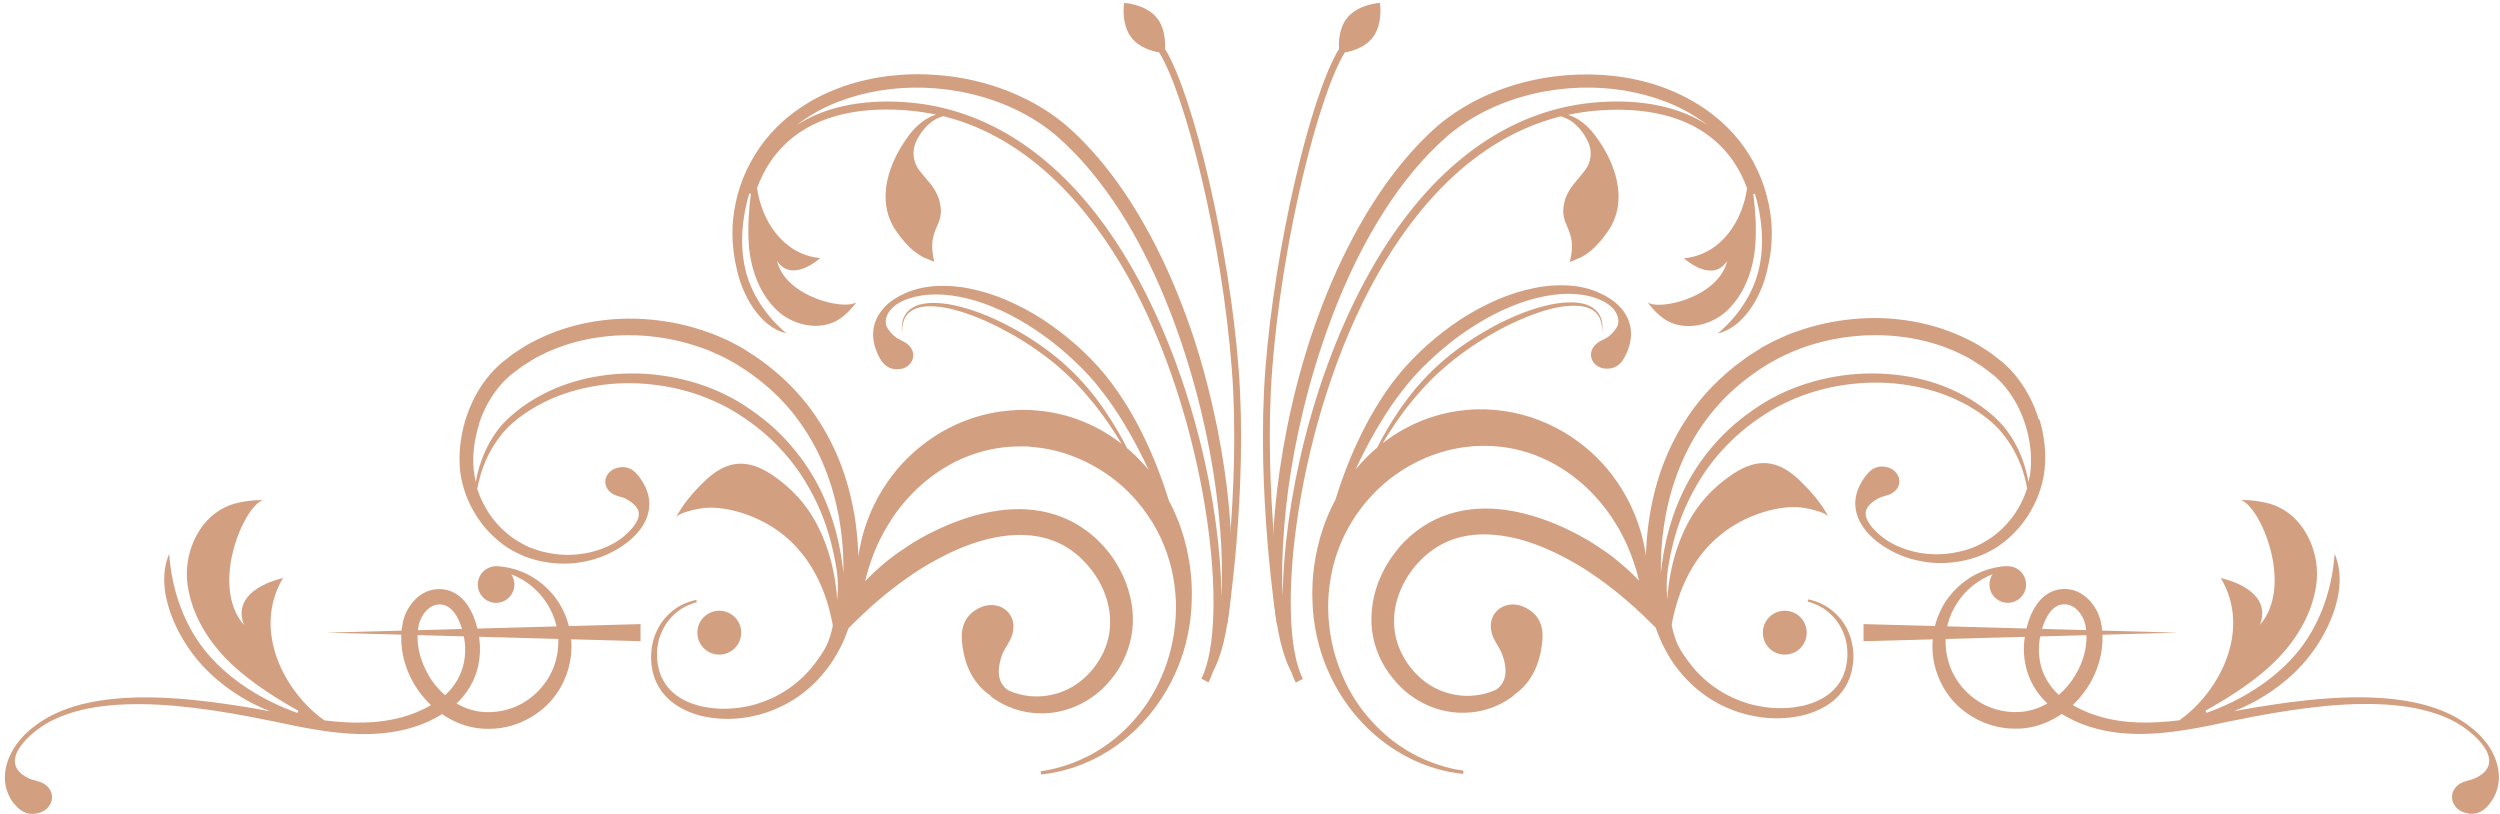 <svg width="301" height="98" viewBox="0 0 301 98" fill="none" xmlns="http://www.w3.org/2000/svg"><path d="M212.921 24.441C212.406 21.971 211.27 19.211 209.263 16.767C207.282 14.311 204.442 12.224 201.114 10.864C197.786 9.49 193.982 8.856 190.072 8.975C186.176 9.094 182.148 9.966 178.423 11.735C176.561 12.62 174.791 13.73 173.167 15.09C171.608 16.437 170.169 17.956 168.861 19.541C166.233 22.737 164.067 26.25 162.244 29.856C160.422 33.462 158.956 37.16 157.754 40.792C156.565 44.437 155.654 48.029 154.967 51.477C154.28 54.924 153.805 58.199 153.527 61.25C153.237 64.301 153.184 67.114 153.25 69.61C153.329 72.107 153.567 74.273 153.91 76.056C154.241 77.826 154.703 79.199 155.086 80.097C155.178 80.322 155.271 80.52 155.363 80.692C155.416 80.797 155.456 80.876 155.495 80.956C155.654 81.405 155.825 81.827 156.01 82.184L156.869 81.735C153.382 74.973 156.01 50.486 165.837 33.079C170.076 25.577 177.182 16.675 187.933 14.007C188.223 14.1 188.501 14.205 188.765 14.337C189.874 14.918 190.733 16.028 191.248 17.177C191.71 18.207 191.578 19.501 190.891 20.426C189.967 21.681 188.844 22.592 188.408 24.15C187.51 27.347 190.059 27.294 189.003 31.573C189.016 31.507 190.27 31.045 190.403 30.965C190.799 30.741 191.195 30.477 191.538 30.186C192.344 29.513 193.018 28.68 193.612 27.822C196.148 24.137 194.484 19.488 192.001 16.239C191.155 15.13 190.099 14.232 188.804 13.822C190.046 13.558 191.34 13.373 192.674 13.281C204.587 12.501 208.827 18.458 210.346 22.658C209.844 26.448 207.308 30.662 202.752 31.098C202.752 31.098 206.133 34.201 207.942 31.428C206.952 35.773 199.793 37.424 198.393 36.407C198.393 36.407 199.423 37.913 200.757 38.639C203.108 39.92 206.199 39.088 207.995 37.345C210.161 35.245 211.151 32.273 211.35 29.328C211.482 27.36 211.35 25.339 211.099 23.371L211.204 23.331C211.204 23.331 211.27 23.331 211.297 23.331C212.155 26.198 212.446 29.407 211.785 32.339C211.085 35.403 209.21 38.137 206.833 40.145C210.108 39.379 212.221 35.337 212.816 32.313C212.816 32.26 212.829 32.22 212.842 32.167C212.934 31.811 213.014 31.441 213.08 31.032C213.384 29.235 213.476 26.977 212.934 24.467L212.921 24.441ZM192.621 12.29C181.646 13.017 172.097 20.043 165.005 32.603C157.82 45.335 154.544 61.052 154.439 71.75C154.399 71.063 154.386 70.35 154.373 69.597C154.346 67.154 154.505 64.38 154.808 61.382C155.442 55.386 156.842 48.426 159.246 41.294C160.448 37.728 161.901 34.109 163.697 30.596C165.493 27.082 167.607 23.675 170.156 20.611C171.423 19.079 172.81 17.652 174.289 16.358C175.742 15.117 177.406 14.06 179.15 13.215C182.637 11.537 186.44 10.692 190.138 10.56C193.836 10.428 197.429 11.035 200.572 12.251C202.435 12.964 204.112 13.928 205.578 15.05C202.263 12.911 197.865 11.934 192.635 12.29H192.621Z" fill="#D29F81"/><path d="M245.479 50.537C244.858 48.503 243.841 46.508 242.322 44.805C242.124 44.593 241.913 44.355 241.715 44.171L241.424 43.893L241.279 43.761L241.239 43.722C241.239 43.722 241.2 43.682 241.173 43.669L241.094 43.603C240.658 43.259 240.209 42.916 239.76 42.559C239.298 42.229 238.809 41.939 238.334 41.635C238.096 41.476 237.845 41.344 237.594 41.212L236.828 40.816C232.707 38.782 227.887 37.963 223.119 38.412C220.741 38.637 218.364 39.165 216.079 39.997C215.511 40.182 214.93 40.446 214.375 40.697C214.098 40.829 213.794 40.948 213.543 41.08L212.764 41.489L212.381 41.701L212.183 41.806L212.13 41.833L212.051 41.886L211.959 41.952L211.192 42.441C210.664 42.744 210.176 43.114 209.687 43.471C207.732 44.91 205.936 46.601 204.43 48.503C202.925 50.405 201.683 52.505 200.745 54.697C199.794 56.903 199.134 59.161 198.725 61.486C198.606 62.067 198.553 62.608 198.46 63.176C198.368 63.77 198.342 64.325 198.276 64.893C198.236 65.461 198.196 66.029 198.17 66.597C198.17 66.729 198.17 66.861 198.17 66.98C198.13 66.676 198.077 66.359 198.025 66.042C197.959 65.646 197.853 65.237 197.761 64.814C197.642 64.391 197.549 63.955 197.391 63.52C196.823 61.736 195.938 59.782 194.591 57.867C193.257 55.938 191.434 54.076 189.136 52.557C186.851 51.052 184.078 49.903 181.066 49.48C180.313 49.374 179.547 49.308 178.781 49.282H178.491H178.174H177.659L177.395 49.295L177.091 49.322L176.47 49.374C174.885 49.52 173.34 49.863 171.834 50.405C169.906 51.091 168.083 52.108 166.472 53.363C166.498 53.323 166.512 53.297 166.538 53.257C166.763 52.888 166.987 52.505 167.251 52.108C167.753 51.316 168.321 50.484 168.955 49.625C169.272 49.19 169.615 48.767 169.972 48.331C170.342 47.908 170.698 47.459 171.081 47.023C171.861 46.165 172.706 45.293 173.617 44.501C174.515 43.682 175.506 42.916 176.51 42.203C177.513 41.489 178.57 40.816 179.627 40.208C180.683 39.601 181.753 39.046 182.823 38.584C184.949 37.646 187.036 36.946 188.872 36.827C189.783 36.775 190.642 36.827 191.315 37.105C191.989 37.382 192.438 37.897 192.636 38.386C192.834 38.874 192.874 39.31 192.887 39.601C192.887 39.891 192.887 40.05 192.887 40.05C192.887 40.05 192.887 39.891 192.927 39.601C192.94 39.31 192.953 38.861 192.768 38.333C192.596 37.805 192.147 37.197 191.421 36.854C190.708 36.497 189.796 36.378 188.845 36.405C187.881 36.431 186.864 36.603 185.808 36.88C184.751 37.157 183.655 37.527 182.572 37.989C181.476 38.452 180.366 38.98 179.283 39.601C178.2 40.208 177.13 40.882 176.087 41.608C175.057 42.348 174.053 43.127 173.142 43.972C172.204 44.805 171.385 45.716 170.593 46.601C170.21 47.063 169.84 47.512 169.497 47.961C169.166 48.423 168.823 48.873 168.519 49.322C167.912 50.22 167.357 51.078 166.895 51.897C166.472 52.597 166.129 53.271 165.812 53.891C165.151 54.446 164.531 55.04 163.949 55.674C163.698 55.952 163.448 56.229 163.21 56.52C163.632 55.635 164.082 54.697 164.583 53.746C165.244 52.505 165.983 51.21 166.802 49.916C167.634 48.622 168.559 47.34 169.576 46.112C170.078 45.491 170.632 44.91 171.187 44.329C171.768 43.748 172.349 43.206 172.957 42.652C174.172 41.569 175.453 40.565 176.787 39.68C178.121 38.795 179.481 38.003 180.855 37.369C182.242 36.735 183.615 36.22 184.962 35.89C186.31 35.559 187.604 35.374 188.806 35.374C190.008 35.374 191.104 35.533 192.015 35.85C193.125 36.22 194.3 36.854 194.736 38.003C194.868 38.333 194.908 38.835 194.776 39.165C194.577 39.667 194.102 40.182 193.679 40.512C193.244 40.842 192.662 41.001 192.227 41.371C191.408 42.071 191.394 43.008 191.87 43.656C192.147 44.012 192.57 44.276 193.085 44.355C194.221 44.527 195.053 44.039 195.594 43.022C196.836 40.71 196.559 38.61 195.053 36.959C194.34 36.18 193.244 35.546 192.279 35.137C191.302 34.727 190.127 34.45 188.832 34.371C187.538 34.291 186.125 34.384 184.685 34.688C183.246 34.978 181.753 35.441 180.287 36.075C178.821 36.708 177.355 37.488 175.942 38.399C174.542 39.31 173.181 40.354 171.914 41.476C171.28 42.031 170.659 42.639 170.078 43.233C169.483 43.854 168.915 44.474 168.387 45.135C167.317 46.429 166.406 47.803 165.587 49.163C164.768 50.523 164.068 51.884 163.461 53.191C162.84 54.499 162.325 55.767 161.889 56.942C161.44 58.118 161.083 59.214 160.78 60.178C160.172 61.314 159.67 62.476 159.274 63.665C158.785 65.104 158.455 66.57 158.244 68.023C158.032 69.489 157.966 70.916 158.019 72.369C158.099 75.168 158.706 77.903 159.683 80.267C160.661 82.657 161.982 84.718 163.448 86.395C164.914 88.072 166.498 89.38 168.031 90.331C169.549 91.295 171.002 91.916 172.217 92.325C173.446 92.734 174.436 92.933 175.11 93.038C175.797 93.144 176.153 93.183 176.153 93.183L176.206 92.787C176.206 92.787 175.849 92.734 175.189 92.616C174.529 92.484 173.578 92.246 172.402 91.81C171.24 91.361 169.853 90.727 168.427 89.723C167 88.746 165.548 87.412 164.227 85.748C162.906 84.084 161.783 82.05 161.017 79.765C160.238 77.48 159.842 74.97 159.921 72.316C159.974 71.048 160.146 69.714 160.449 68.419C160.753 67.125 161.202 65.857 161.77 64.642C162.919 62.212 164.583 60.033 166.565 58.303C168.559 56.572 170.857 55.291 173.261 54.525C174.449 54.142 175.691 53.891 176.893 53.773L177.315 53.733L177.527 53.706H177.791L178.306 53.68H178.504H178.729C179.336 53.68 179.944 53.706 180.538 53.773C182.929 54.023 185.174 54.776 187.142 55.872C188.119 56.414 189.044 57.035 189.862 57.708C190.708 58.369 191.447 59.095 192.134 59.848C192.808 60.587 193.402 61.353 193.944 62.12C194.459 62.899 194.934 63.652 195.304 64.404C196.096 65.884 196.585 67.297 196.955 68.472C197.113 69.001 197.245 69.476 197.338 69.912C196.955 69.516 196.545 69.106 196.11 68.697C195.555 68.195 194.961 67.693 194.327 67.178C193.679 66.663 192.993 66.188 192.227 65.699C191.83 65.435 191.5 65.237 191.091 64.986C190.694 64.761 190.285 64.537 189.876 64.312C188.212 63.44 186.376 62.648 184.368 62.067C182.361 61.486 180.168 61.116 177.883 61.261C175.612 61.393 173.247 62.093 171.28 63.414C171.042 63.572 170.791 63.757 170.54 63.942C170.263 64.14 170.117 64.286 169.906 64.457L169.827 64.523L169.761 64.576L169.721 64.616L169.563 64.761C169.457 64.853 169.351 64.959 169.246 65.065C169.034 65.263 168.836 65.474 168.638 65.699C167.872 66.57 167.212 67.521 166.67 68.525C165.6 70.533 165.032 72.804 165.125 75.036C165.204 77.255 166.023 79.355 167.172 80.98C167.317 81.178 167.463 81.376 167.621 81.574C167.78 81.759 167.951 81.984 168.097 82.142C168.255 82.314 168.414 82.472 168.572 82.644C168.744 82.816 168.915 82.974 169.087 83.133C169.8 83.753 170.566 84.269 171.346 84.665C172.904 85.457 174.515 85.8 175.929 85.814C177.342 85.84 178.557 85.576 179.508 85.246C180.459 84.902 181.132 84.519 181.595 84.216C181.713 84.136 181.819 84.07 181.898 84.017C181.978 83.965 182.03 83.912 182.083 83.872C182.189 83.793 182.242 83.753 182.242 83.753L182.215 83.714C184.21 82.38 185.451 80.161 185.702 77.07C185.861 75.208 185.161 73.821 183.444 73.055C182.651 72.712 181.846 72.699 181.172 72.95C179.944 73.399 179.138 74.693 179.653 76.37C179.917 77.255 180.591 77.982 180.881 78.827C181.7 81.125 181.106 82.353 180.155 83.027C179.825 83.185 179.415 83.331 178.94 83.476C178.359 83.635 177.659 83.753 176.866 83.78C176.813 83.78 176.774 83.78 176.774 83.78C176.523 83.78 176.272 83.78 176.008 83.753C174.885 83.661 173.617 83.331 172.429 82.644C171.834 82.301 171.253 81.878 170.725 81.35C170.593 81.218 170.461 81.085 170.329 80.953C170.197 80.808 170.064 80.65 169.932 80.491C169.787 80.333 169.708 80.187 169.589 80.042C169.47 79.897 169.364 79.725 169.259 79.553C168.4 78.219 167.859 76.621 167.846 74.931C167.806 73.24 168.295 71.47 169.193 69.886C169.642 69.093 170.183 68.34 170.817 67.68C170.976 67.508 171.134 67.35 171.306 67.191C171.385 67.112 171.478 67.033 171.557 66.954L171.689 66.835C171.689 66.835 171.715 66.808 171.729 66.795L171.808 66.742C172.006 66.584 172.23 66.386 172.389 66.28C172.561 66.161 172.732 66.029 172.93 65.91C174.463 64.933 176.232 64.431 178.055 64.352C179.878 64.272 181.727 64.563 183.47 65.078C185.213 65.593 186.864 66.32 188.37 67.112C189.123 67.508 189.849 67.931 190.536 68.353C191.196 68.75 191.844 69.212 192.451 69.635C193.059 70.057 193.64 70.493 194.168 70.916C194.71 71.338 195.211 71.748 195.674 72.144C195.898 72.342 196.123 72.54 196.347 72.725C196.559 72.91 196.77 73.095 196.968 73.28C197.351 73.65 197.708 73.98 198.038 74.284C198.593 74.825 199.028 75.261 199.359 75.591C199.636 76.41 199.966 77.189 200.349 77.942C200.851 78.906 201.406 79.831 202.079 80.65C203.387 82.314 204.985 83.674 206.742 84.625C207.164 84.876 207.626 85.061 208.062 85.272C208.287 85.365 208.511 85.444 208.749 85.536C208.974 85.629 209.198 85.708 209.436 85.774C209.674 85.84 209.898 85.919 210.136 85.985C210.36 86.038 210.572 86.091 210.796 86.131L211.126 86.21C211.285 86.25 211.364 86.25 211.496 86.276C211.721 86.316 211.958 86.355 212.183 86.382C214.006 86.593 215.789 86.474 217.413 86.038C219.025 85.576 220.517 84.784 221.521 83.595C222.049 83.027 222.392 82.367 222.683 81.68C222.736 81.521 222.775 81.363 222.828 81.204L222.894 80.967L222.934 80.848V80.795C222.934 80.795 222.96 80.755 222.96 80.742V80.716C223.026 80.385 223.092 80.055 223.119 79.738C223.198 79.091 223.145 78.47 223.066 77.876C222.96 77.295 222.828 76.74 222.617 76.251C222.221 75.261 221.64 74.469 221.045 73.901C220.438 73.333 219.857 72.95 219.341 72.712C219.091 72.567 218.853 72.501 218.641 72.421C218.443 72.342 218.272 72.302 218.126 72.263C217.849 72.197 217.717 72.157 217.717 72.157L217.638 72.421C217.638 72.421 217.783 72.461 218.047 72.553C218.179 72.593 218.351 72.646 218.536 72.738C218.721 72.831 218.932 72.897 219.17 73.042C219.645 73.28 220.174 73.689 220.702 74.231C221.23 74.785 221.719 75.538 222.049 76.463C222.221 76.925 222.326 77.427 222.392 77.969C222.432 78.51 222.458 79.078 222.366 79.659C222.34 79.95 222.26 80.24 222.194 80.544V80.57V80.61L222.141 80.729L222.062 80.953C222.009 81.112 221.957 81.27 221.904 81.416C221.64 81.944 221.323 82.512 220.847 82.974C219.949 83.951 218.615 84.599 217.149 84.955C216.409 85.114 215.63 85.233 214.825 85.259C214.019 85.272 213.2 85.259 212.368 85.114C212.157 85.087 211.959 85.034 211.747 85.008C211.655 84.982 211.523 84.969 211.457 84.955L211.126 84.876C210.915 84.823 210.691 84.77 210.466 84.704C210.268 84.638 210.07 84.572 209.859 84.493C209.66 84.427 209.449 84.361 209.251 84.269C209.053 84.189 208.842 84.097 208.643 84.017C208.247 83.806 207.838 83.635 207.455 83.397C205.896 82.499 204.47 81.244 203.334 79.712C202.859 79.078 202.396 78.418 202.04 77.704C201.683 76.991 201.472 76.172 201.287 75.367V75.129C201.313 74.97 201.34 74.799 201.379 74.64C201.749 72.884 202.291 71.18 203.057 69.635C203.809 68.089 204.774 66.689 205.883 65.553C206.993 64.418 208.221 63.533 209.409 62.872C211.153 61.948 213.134 61.274 215.115 61.089C216 61.01 216.872 61.05 217.73 61.248C218.258 61.367 219.896 61.723 220.16 62.252C219.341 60.64 218.074 59.201 216.779 57.933C214.825 56.031 212.738 55.106 210.083 56.269C208.947 56.771 207.811 57.616 206.86 58.422C205.87 59.267 204.945 60.297 204.206 61.367C202.119 64.378 200.97 68.38 200.745 72.184C200.626 70.916 200.627 69.529 200.891 68.037C201.181 66.306 201.63 64.431 202.33 62.542C203.03 60.654 203.981 58.752 205.209 56.929C206.425 55.12 207.943 53.429 209.7 51.937C210.572 51.197 211.509 50.51 212.487 49.889C212.725 49.731 212.975 49.586 213.226 49.427C213.451 49.282 213.741 49.137 213.992 48.991C214.508 48.714 215.009 48.463 215.551 48.225C217.664 47.274 219.936 46.64 222.207 46.324C224.479 46.007 226.751 45.98 228.917 46.257C231.083 46.535 233.143 47.076 234.979 47.869C236.815 48.648 238.453 49.678 239.76 50.801C240.104 51.091 240.394 51.395 240.672 51.686C240.804 51.844 240.949 52.003 241.068 52.148C241.2 52.306 241.319 52.465 241.438 52.623C241.913 53.257 242.322 53.904 242.639 54.538C243.3 55.806 243.683 57.008 243.907 58.012C243.973 58.289 244.013 58.554 244.066 58.804C244.039 58.87 244.026 58.937 244 59.003C243.722 59.808 243.366 60.587 242.943 61.288C242.098 62.714 240.962 63.876 239.734 64.748C239.575 64.853 239.417 64.959 239.258 65.052L239.166 65.118L239.034 65.184L238.783 65.329C238.439 65.54 238.122 65.659 237.805 65.818C237.145 66.082 236.472 66.32 235.811 66.438C233.13 67.046 230.647 66.65 228.838 65.91C227.821 65.501 226.843 64.92 226.038 64.153C225.377 63.52 224.36 62.437 224.69 61.42C224.875 60.825 225.628 60.27 226.157 59.993C226.645 59.742 227.253 59.689 227.755 59.412C228.692 58.87 228.877 57.959 228.507 57.233C228.309 56.837 227.94 56.493 227.438 56.322C226.355 55.938 225.443 56.269 224.73 57.167C223.092 59.214 222.987 61.327 224.162 63.216C225.153 64.801 226.804 65.936 228.494 66.703C230.423 67.574 233.077 68.116 236.036 67.574C236.775 67.455 237.515 67.231 238.268 66.967C238.638 66.808 239.06 66.65 239.377 66.465L239.641 66.333L239.773 66.267C239.866 66.214 239.879 66.214 239.932 66.174C240.117 66.069 240.288 65.95 240.473 65.844C241.887 64.906 243.181 63.625 244.185 62.053C245.188 60.469 245.915 58.659 246.166 56.586C246.377 54.618 246.166 52.491 245.545 50.471L245.479 50.537ZM244.488 56.533C244.449 57.035 244.356 57.55 244.224 58.052C244.224 58.025 244.224 58.012 244.224 57.986C244.039 56.942 243.709 55.688 243.102 54.34C242.481 53.006 241.583 51.527 240.222 50.286C238.862 49.044 237.211 47.935 235.309 47.05C233.407 46.165 231.268 45.531 228.996 45.214C226.738 44.897 224.347 44.871 221.97 45.188C219.592 45.505 217.215 46.152 214.97 47.142C214.415 47.393 213.847 47.671 213.319 47.961C213.055 48.12 212.817 48.239 212.526 48.41C212.262 48.569 212.011 48.727 211.76 48.899C210.743 49.559 209.766 50.286 208.855 51.065C207.032 52.637 205.474 54.446 204.232 56.361C202.977 58.276 202.066 60.297 201.393 62.265C200.732 64.246 200.323 66.174 200.085 67.971C200.059 68.195 200.032 68.406 200.006 68.631C199.993 68.776 199.979 68.921 199.966 69.067C199.966 68.802 199.966 68.552 199.966 68.287C199.953 67.759 199.993 67.218 200.006 66.676C200.032 66.135 200.085 65.593 200.125 65.052C200.191 64.523 200.23 63.955 200.323 63.44C200.415 62.899 200.481 62.304 200.6 61.789C201.01 59.663 201.67 57.51 202.568 55.476C203.466 53.442 204.615 51.501 206.028 49.757C207.428 48.001 209.092 46.456 210.915 45.135C211.377 44.805 211.826 44.474 212.315 44.184L213.028 43.735L213.121 43.682L213.174 43.656L213.372 43.55L213.755 43.339L214.521 42.929C214.785 42.784 215.023 42.705 215.274 42.586C215.775 42.361 216.264 42.137 216.806 41.952C218.906 41.172 221.111 40.684 223.317 40.472C227.741 40.05 232.206 40.75 235.983 42.572L236.683 42.929C236.921 43.048 237.145 43.167 237.37 43.312C237.805 43.59 238.255 43.854 238.677 44.144C239.087 44.461 239.496 44.765 239.892 45.069L239.972 45.122C239.972 45.122 240.024 45.161 239.985 45.122L240.024 45.161L240.17 45.293L240.46 45.557C240.658 45.729 240.79 45.901 240.962 46.059C242.296 47.486 243.247 49.255 243.828 51.052C244.409 52.874 244.647 54.723 244.488 56.52V56.533Z" fill="#D29F81"/><path d="M224.369 75.141L262.195 76.171L224.369 77.201V75.141Z" fill="#D29F81"/><path d="M217.527 76.173C217.527 77.639 216.352 78.814 214.886 78.814C213.42 78.814 212.244 77.639 212.244 76.173C212.244 74.707 213.433 73.531 214.886 73.531C216.338 73.531 217.527 74.707 217.527 76.173Z" fill="#D29F81"/><path d="M299.278 89.341C298.948 88.918 298.591 88.522 298.195 88.165C297.482 87.505 296.636 86.897 295.791 86.422C294.338 85.59 292.41 84.876 290.125 84.467C287.853 84.044 285.225 83.886 282.399 83.978C279.559 84.071 276.508 84.401 273.312 84.89C271.885 85.101 270.433 85.365 268.953 85.629C272.07 84.414 274.923 82.499 277.168 80.043C280.127 76.82 282.967 71.048 281.091 66.677C280.787 71.061 279.242 75.499 276.336 78.854C273.55 82.063 269.653 84.414 265.665 85.827C265.625 85.775 265.559 85.629 265.546 85.563C267.976 84.203 270.406 82.684 272.546 80.874C275.742 78.18 278.304 74.575 278.885 70.361C279.374 66.848 277.723 62.648 274.316 61.037C272.374 60.126 269.799 60.205 269.799 60.205C272.136 60.931 276.231 70.48 272.097 75.235C273.761 70.863 267.382 69.595 267.382 69.595C271.172 75.948 267.118 83.41 262.389 86.725C259.233 87.108 255.944 87.188 252.854 86.29C252.008 86.039 251.189 85.722 250.397 85.339C250.106 85.193 249.829 85.048 249.565 84.89C250.371 84.124 251.071 83.239 251.652 82.248C252.603 80.584 253.184 78.642 253.144 76.622C253.118 76.12 253.091 75.618 252.986 75.116V75.024L252.959 74.971V74.891L252.906 74.733C252.88 74.641 252.84 74.482 252.788 74.337C252.695 74.046 252.589 73.822 252.471 73.571C251.969 72.607 251.203 71.709 250.08 71.22C248.957 70.731 247.597 70.824 246.554 71.484C246.039 71.801 245.616 72.224 245.299 72.673C244.969 73.122 244.718 73.597 244.506 74.073C244.11 75.037 243.859 76.027 243.74 77.005C243.608 78.075 243.661 79.091 243.886 80.122C244.255 81.878 245.206 83.49 246.501 84.692C245.906 85.035 245.299 85.299 244.665 85.471C244.493 85.51 244.308 85.563 244.15 85.59C244.057 85.603 243.991 85.629 243.899 85.642L243.595 85.682C243.265 85.722 242.882 85.735 242.525 85.735C241.099 85.709 239.712 85.325 238.537 84.652C237.361 83.978 236.397 83.04 235.684 81.997C234.257 79.897 233.98 77.348 234.469 75.314C234.706 74.284 235.129 73.373 235.644 72.594C236.146 71.814 236.727 71.18 237.322 70.678C238.259 69.886 239.171 69.424 239.91 69.133C239.633 69.543 239.488 70.058 239.54 70.586C239.659 71.801 240.742 72.686 241.957 72.567C243.172 72.448 244.057 71.365 243.925 70.15C243.806 69.001 242.829 68.142 241.693 68.169C241.693 68.169 241.574 68.169 241.35 68.169C241.125 68.182 240.756 68.222 240.32 68.314C239.435 68.499 238.101 68.869 236.701 69.886C236.001 70.388 235.274 71.048 234.64 71.88C233.993 72.712 233.452 73.743 233.095 74.918C232.739 76.093 232.58 77.427 232.712 78.814C232.857 80.201 233.307 81.641 234.112 82.975C234.905 84.308 236.08 85.484 237.533 86.329C238.973 87.188 240.703 87.716 242.486 87.729C242.935 87.729 243.371 87.729 243.846 87.663L244.15 87.624C244.256 87.61 244.388 87.584 244.506 87.558C244.757 87.518 244.969 87.452 245.193 87.399C246.091 87.148 246.937 86.765 247.742 86.276C247.901 86.171 248.072 86.065 248.231 85.959C248.284 85.986 248.337 86.025 248.389 86.052C248.825 86.316 249.261 86.54 249.697 86.752C250.582 87.174 251.506 87.492 252.444 87.742C254.32 88.244 256.221 88.39 258.084 88.363C259.946 88.337 261.755 88.112 263.499 87.822C265.255 87.544 266.959 87.161 268.61 86.818C270.261 86.475 271.885 86.171 273.47 85.893C276.627 85.352 279.638 84.969 282.425 84.824C285.212 84.678 287.774 84.771 290.006 85.127C292.238 85.484 294.114 86.118 295.527 86.884C297.706 88.046 302.065 91.678 298.102 93.659C297.548 93.937 296.861 93.976 296.293 94.293C295.223 94.888 295.012 95.931 295.408 96.75C295.632 97.199 296.042 97.595 296.61 97.793C297.838 98.242 298.868 97.873 299.687 96.856C301.615 94.478 300.968 91.52 299.278 89.314V89.341ZM247.901 83.688C246.752 82.644 245.92 81.257 245.629 79.739C245.471 78.933 245.431 78.048 245.537 77.256C245.655 76.384 245.88 75.539 246.197 74.786C246.527 74.033 246.989 73.373 247.544 73.043C248.072 72.699 248.786 72.673 249.354 72.924C249.948 73.175 250.463 73.743 250.78 74.403C250.859 74.561 250.938 74.746 250.978 74.891C251.004 74.971 251.031 75.037 251.057 75.156L251.097 75.314V75.354L251.11 75.433C251.189 75.829 251.203 76.225 251.216 76.622C251.229 78.233 250.74 79.831 249.921 81.205C249.38 82.142 248.68 82.975 247.888 83.661L247.901 83.688Z" fill="#D29F81"/><path d="M166.155 0.349C166.155 0.349 163.54 0.481 162.193 2.159C161.216 3.374 161.163 5.064 161.216 5.896C157.782 11.483 153.463 29.868 152.353 44.422C151.231 59.056 153.674 74.839 153.701 74.998L154.519 74.866C154.493 74.707 152.063 59.017 153.172 44.475C154.374 28.732 158.799 11.351 161.916 6.319C162.774 6.16 164.293 5.738 165.217 4.589C166.565 2.911 166.142 0.336 166.142 0.336L166.155 0.349Z" fill="#D29F81"/><path d="M88.419 31.008C88.485 31.404 88.577 31.787 88.657 32.144C88.657 32.197 88.67 32.236 88.683 32.289C89.291 35.327 91.391 39.368 94.666 40.121C92.289 38.113 90.4 35.38 89.713 32.315C89.053 29.383 89.344 26.174 90.202 23.308C90.228 23.308 90.255 23.308 90.294 23.308L90.4 23.348C90.162 25.302 90.017 27.323 90.149 29.304C90.347 32.249 91.338 35.221 93.504 37.321C95.3 39.064 98.391 39.883 100.742 38.615C102.075 37.889 103.106 36.383 103.106 36.383C101.706 37.413 94.547 35.749 93.557 31.404C95.366 34.178 98.747 31.074 98.747 31.074C94.191 30.638 91.655 26.412 91.153 22.634C92.672 18.434 96.911 12.478 108.824 13.257C110.158 13.349 111.453 13.534 112.694 13.799C111.4 14.208 110.343 15.106 109.498 16.215C107.015 19.465 105.351 24.113 107.887 27.798C108.481 28.657 109.155 29.502 109.96 30.163C110.317 30.453 110.7 30.717 111.096 30.942C111.228 31.021 112.483 31.483 112.496 31.549C111.44 27.27 113.989 27.336 113.09 24.127C112.655 22.555 111.532 21.644 110.607 20.402C109.934 19.478 109.802 18.183 110.251 17.153C110.766 16.004 111.624 14.895 112.734 14.314C112.998 14.181 113.275 14.076 113.566 13.983C124.317 16.665 131.422 25.566 135.662 33.055C145.488 50.462 148.13 74.949 144.643 81.711L145.502 82.16C145.686 81.804 145.858 81.381 146.017 80.932C146.056 80.853 146.096 80.773 146.149 80.668C146.241 80.496 146.334 80.298 146.426 80.073C146.822 79.175 147.271 77.815 147.602 76.032C147.945 74.262 148.183 72.083 148.262 69.587C148.341 67.091 148.262 64.277 147.985 61.227C147.707 58.175 147.232 54.887 146.545 51.453C145.845 48.019 144.947 44.413 143.758 40.768C142.556 37.136 141.09 33.438 139.268 29.832C137.445 26.227 135.279 22.7 132.651 19.517C131.33 17.932 129.904 16.414 128.332 15.066C126.707 13.693 124.938 12.597 123.075 11.712C119.351 9.942 115.323 9.07 111.426 8.951C107.53 8.832 103.726 9.48 100.385 10.84C97.057 12.187 94.217 14.274 92.236 16.744C90.242 19.2 89.093 21.948 88.577 24.417C88.036 26.94 88.128 29.185 88.432 30.981L88.419 31.008ZM95.921 15.053C97.374 13.931 99.064 12.966 100.926 12.253C104.07 11.038 107.662 10.431 111.36 10.563C115.045 10.695 118.862 11.54 122.349 13.217C124.079 14.049 125.743 15.106 127.209 16.361C128.702 17.655 130.075 19.081 131.343 20.613C133.892 23.665 136.019 27.085 137.802 30.598C139.598 34.112 141.051 37.73 142.253 41.296C144.656 48.442 146.056 55.389 146.69 61.385C147.007 64.383 147.153 67.157 147.126 69.6C147.126 70.353 147.1 71.066 147.06 71.753C146.954 61.055 143.679 45.338 136.494 32.606C129.402 20.046 119.853 13.019 108.877 12.293C103.647 11.949 99.249 12.914 95.934 15.053H95.921Z" fill="#D29F81"/><path d="M55.389 56.656C55.64 58.73 56.366 60.539 57.37 62.124C58.36 63.696 59.668 64.963 61.081 65.914C61.266 66.02 61.438 66.139 61.623 66.245C61.675 66.271 61.689 66.284 61.781 66.337L61.913 66.403L62.177 66.535C62.507 66.72 62.917 66.879 63.287 67.037C64.04 67.301 64.779 67.526 65.519 67.645C68.464 68.186 71.119 67.645 73.06 66.773C74.737 66.007 76.402 64.871 77.392 63.286C78.568 61.397 78.462 59.284 76.824 57.237C76.111 56.339 75.2 56.009 74.117 56.392C73.615 56.563 73.245 56.907 73.047 57.303C72.69 58.016 72.875 58.941 73.8 59.482C74.302 59.773 74.896 59.812 75.385 60.063C75.913 60.341 76.666 60.895 76.851 61.49C77.181 62.507 76.164 63.59 75.504 64.224C74.711 64.99 73.734 65.571 72.704 65.98C70.894 66.72 68.411 67.116 65.73 66.509C65.056 66.377 64.396 66.139 63.736 65.888C63.419 65.73 63.115 65.611 62.758 65.399L62.507 65.254L62.375 65.188L62.283 65.122C62.124 65.016 61.966 64.911 61.807 64.818C60.579 63.933 59.443 62.784 58.598 61.358C58.175 60.645 57.806 59.879 57.528 59.073C57.502 59.007 57.489 58.941 57.462 58.875C57.502 58.624 57.555 58.36 57.621 58.082C57.858 57.079 58.228 55.877 58.889 54.609C59.219 53.975 59.615 53.341 60.09 52.694C60.209 52.535 60.341 52.377 60.46 52.218C60.592 52.06 60.724 51.914 60.87 51.756C61.147 51.465 61.438 51.162 61.781 50.871C63.102 49.748 64.726 48.718 66.562 47.939C68.398 47.147 70.458 46.618 72.624 46.328C74.79 46.05 77.062 46.077 79.334 46.394C81.605 46.711 83.864 47.345 85.99 48.296C86.532 48.533 87.034 48.784 87.549 49.062C87.8 49.207 88.09 49.352 88.315 49.498C88.566 49.643 88.817 49.788 89.054 49.96C90.032 50.581 90.969 51.267 91.841 52.007C93.585 53.486 95.103 55.177 96.332 56.999C97.547 58.822 98.511 60.711 99.211 62.612C99.911 64.501 100.36 66.377 100.651 68.107C100.928 69.599 100.928 70.986 100.796 72.254C100.571 68.45 99.422 64.462 97.335 61.437C96.596 60.354 95.671 59.337 94.681 58.492C93.743 57.686 92.607 56.841 91.458 56.339C88.803 55.177 86.717 56.101 84.762 58.003C83.468 59.258 82.2 60.711 81.381 62.322C81.645 61.794 83.283 61.437 83.811 61.318C84.683 61.12 85.555 61.081 86.426 61.16C88.394 61.331 90.388 62.018 92.132 62.943C93.334 63.603 94.562 64.475 95.658 65.624C96.754 66.76 97.732 68.16 98.484 69.705C99.251 71.25 99.792 72.954 100.162 74.71C100.202 74.869 100.228 75.041 100.254 75.199V75.437C100.069 76.243 99.858 77.035 99.488 77.775C99.132 78.488 98.669 79.135 98.194 79.782C97.058 81.314 95.632 82.569 94.073 83.467C93.69 83.705 93.281 83.89 92.885 84.088C92.686 84.167 92.475 84.26 92.277 84.339C92.079 84.431 91.868 84.497 91.669 84.563C91.471 84.629 91.26 84.695 91.062 84.775C90.837 84.828 90.626 84.894 90.402 84.946L90.071 85.025C90.071 85.025 89.873 85.065 89.781 85.078C89.57 85.118 89.371 85.158 89.16 85.184C88.328 85.316 87.509 85.343 86.704 85.329C85.898 85.303 85.119 85.184 84.379 85.025C82.913 84.669 81.579 84.022 80.681 83.044C80.205 82.582 79.888 82.001 79.624 81.486C79.558 81.341 79.519 81.182 79.466 81.024L79.387 80.799L79.347 80.68V80.641C79.347 80.641 79.334 80.627 79.334 80.641V80.614C79.268 80.311 79.175 80.02 79.162 79.729C79.07 79.148 79.096 78.58 79.136 78.039C79.215 77.51 79.307 76.995 79.492 76.533C79.822 75.609 80.311 74.856 80.839 74.301C81.368 73.746 81.896 73.35 82.371 73.112C82.596 72.967 82.82 72.901 83.005 72.809C83.19 72.716 83.362 72.677 83.494 72.624C83.771 72.531 83.903 72.492 83.903 72.492L83.824 72.228C83.824 72.228 83.679 72.267 83.402 72.333C83.27 72.373 83.098 72.412 82.886 72.492C82.688 72.571 82.438 72.637 82.2 72.782C81.685 73.007 81.09 73.403 80.496 73.971C79.902 74.539 79.32 75.318 78.924 76.322C78.713 76.811 78.581 77.365 78.475 77.946C78.409 78.528 78.356 79.161 78.422 79.809C78.436 80.139 78.515 80.456 78.568 80.786V80.812C78.568 80.812 78.568 80.812 78.581 80.865V80.918L78.634 81.037L78.7 81.275C78.753 81.433 78.792 81.592 78.845 81.75C79.136 82.437 79.492 83.097 80.007 83.665C81.011 84.841 82.49 85.633 84.102 86.109C85.726 86.544 87.509 86.663 89.332 86.452C89.556 86.425 89.794 86.386 90.019 86.346C90.137 86.32 90.23 86.32 90.388 86.28L90.719 86.201C90.943 86.148 91.154 86.109 91.379 86.056C91.603 85.99 91.841 85.91 92.079 85.844C92.317 85.778 92.541 85.699 92.766 85.607C92.99 85.514 93.215 85.435 93.439 85.343C93.875 85.131 94.337 84.946 94.76 84.695C96.517 83.758 98.115 82.384 99.422 80.72C100.083 79.901 100.651 78.977 101.152 78.012C101.549 77.26 101.866 76.48 102.143 75.662C102.473 75.331 102.909 74.882 103.464 74.354C103.781 74.05 104.137 73.72 104.534 73.35C104.732 73.178 104.943 72.994 105.154 72.796C105.379 72.611 105.59 72.412 105.828 72.214C106.29 71.818 106.792 71.409 107.334 70.986C107.862 70.563 108.443 70.128 109.05 69.705C109.658 69.282 110.305 68.82 110.966 68.424C111.639 68.001 112.379 67.579 113.132 67.182C114.637 66.377 116.288 65.663 118.032 65.148C119.775 64.633 121.624 64.329 123.447 64.422C125.269 64.501 127.052 65.003 128.571 65.98C128.769 66.099 128.941 66.231 129.113 66.35C129.271 66.456 129.496 66.654 129.694 66.812L129.773 66.865L129.813 66.905L129.945 67.024C130.024 67.103 130.116 67.169 130.196 67.261C130.367 67.42 130.526 67.579 130.684 67.75C131.305 68.424 131.86 69.163 132.309 69.956C133.207 71.541 133.696 73.311 133.656 75.001C133.656 76.692 133.114 78.29 132.243 79.624C132.137 79.782 132.018 79.954 131.913 80.112C131.794 80.271 131.701 80.403 131.569 80.561C131.437 80.72 131.305 80.865 131.173 81.024C131.041 81.156 130.922 81.301 130.777 81.42C130.248 81.935 129.667 82.358 129.073 82.714C127.871 83.401 126.616 83.731 125.494 83.824C125.23 83.85 124.979 83.85 124.728 83.85C124.728 83.85 124.688 83.85 124.635 83.85C123.856 83.837 123.156 83.705 122.575 83.546C122.086 83.414 121.69 83.256 121.36 83.097C120.409 82.437 119.828 81.195 120.633 78.897C120.924 78.065 121.598 77.339 121.862 76.441C122.377 74.763 121.571 73.469 120.343 73.02C119.656 72.769 118.85 72.782 118.071 73.126C116.367 73.879 115.667 75.278 115.813 77.141C116.064 80.231 117.305 82.437 119.299 83.784L119.273 83.824C119.273 83.824 119.326 83.863 119.432 83.942C119.484 83.982 119.55 84.022 119.616 84.088C119.709 84.141 119.801 84.22 119.92 84.286C120.382 84.576 121.056 84.973 122.007 85.316C122.958 85.646 124.173 85.91 125.586 85.884C126.999 85.871 128.598 85.528 130.169 84.735C130.948 84.339 131.714 83.824 132.428 83.203C132.613 83.044 132.771 82.886 132.943 82.714C133.101 82.543 133.26 82.384 133.418 82.212C133.564 82.054 133.735 81.829 133.894 81.644C134.052 81.446 134.184 81.248 134.343 81.05C135.492 79.426 136.297 77.326 136.39 75.107C136.496 72.875 135.914 70.603 134.845 68.596C134.316 67.579 133.656 66.628 132.877 65.769C132.679 65.558 132.481 65.347 132.269 65.135C132.164 65.029 132.058 64.937 131.952 64.831L131.794 64.686L131.754 64.647L131.688 64.594L131.609 64.528C131.397 64.356 131.239 64.211 130.962 64.013C130.711 63.828 130.46 63.643 130.222 63.484C128.254 62.163 125.89 61.464 123.618 61.331C121.333 61.186 119.141 61.569 117.133 62.137C115.126 62.718 113.29 63.511 111.626 64.382C111.217 64.607 110.807 64.818 110.411 65.056C109.988 65.307 109.671 65.505 109.275 65.769C108.509 66.271 107.822 66.746 107.175 67.248C106.528 67.75 105.934 68.265 105.392 68.767C104.943 69.177 104.547 69.586 104.164 69.982C104.269 69.546 104.388 69.071 104.547 68.543C104.903 67.367 105.405 65.954 106.198 64.475C106.581 63.722 107.043 62.969 107.558 62.19C108.086 61.424 108.681 60.658 109.367 59.918C110.041 59.179 110.794 58.452 111.639 57.779C112.471 57.105 113.383 56.484 114.36 55.943C116.315 54.86 118.573 54.107 120.964 53.843C121.558 53.777 122.165 53.75 122.773 53.75H122.998H123.196H123.711L123.975 53.777L124.186 53.803L124.609 53.843C125.811 53.962 127.052 54.213 128.241 54.596C130.631 55.375 132.943 56.643 134.937 58.373C136.918 60.103 138.582 62.282 139.731 64.713C140.299 65.928 140.735 67.195 141.052 68.49C141.356 69.771 141.514 71.118 141.58 72.386C141.66 75.028 141.25 77.537 140.484 79.835C139.705 82.12 138.582 84.154 137.275 85.818C135.967 87.482 134.501 88.816 133.075 89.793C131.662 90.797 130.262 91.431 129.099 91.88C127.924 92.316 126.973 92.554 126.313 92.686C125.652 92.805 125.296 92.858 125.296 92.858L125.349 93.254C125.349 93.254 125.718 93.214 126.392 93.109C127.065 92.99 128.056 92.791 129.284 92.395C130.499 91.986 131.952 91.365 133.471 90.401C135.003 89.45 136.588 88.142 138.054 86.465C139.52 84.788 140.841 82.714 141.818 80.337C142.796 77.96 143.403 75.226 143.482 72.439C143.535 70.986 143.469 69.56 143.258 68.094C143.046 66.641 142.716 65.175 142.228 63.735C141.831 62.547 141.316 61.371 140.722 60.248C140.418 59.271 140.062 58.188 139.613 57.013C139.177 55.837 138.648 54.569 138.041 53.262C137.433 51.954 136.733 50.594 135.914 49.233C135.096 47.873 134.171 46.513 133.114 45.205C132.586 44.545 132.018 43.924 131.424 43.303C130.843 42.709 130.222 42.101 129.588 41.547C128.32 40.424 126.96 39.394 125.56 38.469C124.147 37.558 122.694 36.779 121.215 36.145C119.749 35.511 118.256 35.049 116.816 34.758C115.377 34.454 113.964 34.362 112.669 34.441C111.375 34.52 110.2 34.798 109.222 35.207C108.245 35.603 107.149 36.25 106.449 37.03C104.943 38.681 104.666 40.767 105.907 43.092C106.449 44.109 107.281 44.598 108.417 44.426C108.945 44.347 109.367 44.083 109.632 43.726C110.12 43.079 110.107 42.141 109.275 41.441C108.839 41.071 108.245 40.913 107.822 40.583C107.4 40.252 106.924 39.75 106.726 39.235C106.594 38.905 106.634 38.403 106.766 38.073C107.201 36.924 108.377 36.29 109.486 35.92C110.411 35.617 111.507 35.458 112.709 35.445C113.911 35.445 115.205 35.63 116.552 35.96C117.899 36.29 119.273 36.805 120.66 37.439C122.033 38.073 123.407 38.865 124.728 39.75C126.062 40.635 127.343 41.639 128.558 42.722C129.165 43.277 129.747 43.818 130.328 44.399C130.882 44.981 131.437 45.562 131.939 46.182C132.956 47.411 133.881 48.692 134.713 49.986C135.531 51.281 136.271 52.575 136.931 53.816C137.433 54.781 137.896 55.705 138.305 56.59C138.067 56.299 137.83 56.022 137.565 55.745C136.984 55.111 136.364 54.516 135.703 53.962C135.399 53.341 135.043 52.681 134.62 51.967C134.145 51.148 133.603 50.29 132.996 49.392C132.692 48.943 132.348 48.494 132.018 48.032C131.675 47.582 131.305 47.133 130.922 46.671C130.143 45.786 129.311 44.862 128.373 44.043C127.462 43.198 126.458 42.418 125.428 41.679C124.398 40.952 123.328 40.279 122.232 39.671C121.149 39.064 120.039 38.522 118.943 38.06C117.847 37.598 116.764 37.228 115.707 36.95C114.65 36.673 113.62 36.501 112.669 36.475C111.718 36.449 110.807 36.567 110.094 36.924C109.367 37.281 108.918 37.875 108.747 38.403C108.562 38.932 108.575 39.381 108.588 39.671C108.615 39.962 108.628 40.12 108.628 40.12C108.628 40.12 108.628 39.962 108.628 39.671C108.628 39.381 108.681 38.945 108.879 38.456C109.077 37.954 109.526 37.452 110.2 37.175C110.886 36.898 111.732 36.832 112.643 36.898C114.479 37.03 116.566 37.73 118.692 38.654C119.749 39.13 120.818 39.684 121.888 40.279C122.945 40.886 124.001 41.547 125.005 42.273C126.009 42.986 126.999 43.739 127.898 44.571C128.809 45.377 129.654 46.235 130.433 47.094C130.816 47.53 131.173 47.979 131.543 48.401C131.886 48.85 132.243 49.273 132.547 49.696C133.181 50.554 133.762 51.386 134.264 52.179C134.514 52.575 134.752 52.958 134.977 53.328C135.003 53.367 135.016 53.394 135.043 53.433C133.418 52.179 131.609 51.162 129.681 50.475C128.175 49.933 126.63 49.59 125.045 49.445L124.424 49.392L124.12 49.365H123.856L123.341 49.352H123.024H122.733C121.967 49.379 121.201 49.445 120.449 49.55C117.437 49.973 114.664 51.109 112.379 52.628C110.094 54.147 108.258 56.009 106.924 57.937C105.577 59.852 104.679 61.82 104.124 63.59C103.966 64.026 103.873 64.475 103.754 64.884C103.662 65.307 103.569 65.716 103.49 66.112C103.437 66.443 103.385 66.746 103.345 67.05C103.345 66.918 103.345 66.786 103.345 66.667C103.318 66.099 103.279 65.531 103.239 64.963C103.173 64.382 103.147 63.841 103.054 63.246C102.962 62.679 102.922 62.137 102.79 61.556C102.368 59.231 101.72 56.973 100.769 54.767C99.819 52.575 98.59 50.475 97.085 48.573C95.579 46.671 93.796 44.981 91.828 43.541C91.339 43.184 90.851 42.828 90.322 42.511L89.556 42.022L89.464 41.956L89.385 41.903L89.332 41.877L89.134 41.771L88.751 41.56L87.971 41.15C87.721 41.005 87.417 40.886 87.139 40.767C86.571 40.516 86.004 40.252 85.422 40.067C83.138 39.222 80.773 38.707 78.383 38.483C73.615 38.033 68.794 38.852 64.674 40.886L63.907 41.282C63.657 41.415 63.406 41.547 63.168 41.705C62.692 42.022 62.204 42.313 61.741 42.63C61.292 42.973 60.856 43.33 60.407 43.673L60.328 43.739C60.328 43.739 60.328 43.739 60.262 43.792L60.222 43.831L60.077 43.964L59.787 44.241C59.589 44.426 59.377 44.664 59.179 44.875C57.66 46.579 56.643 48.573 56.023 50.607C55.415 52.628 55.191 54.754 55.402 56.722L55.389 56.656ZM57.66 51.056C58.241 49.247 59.206 47.49 60.526 46.064C60.698 45.892 60.83 45.733 61.028 45.562L61.319 45.298L61.464 45.166L61.504 45.126C61.504 45.126 61.504 45.126 61.517 45.126L61.596 45.073C62.006 44.769 62.402 44.452 62.811 44.148C63.234 43.858 63.683 43.594 64.119 43.316C64.33 43.171 64.568 43.052 64.805 42.933L65.505 42.577C69.296 40.754 73.76 40.054 78.185 40.477C80.39 40.688 82.596 41.19 84.696 41.956C85.237 42.128 85.726 42.365 86.228 42.59C86.479 42.709 86.73 42.788 86.981 42.933L87.76 43.343L88.143 43.554L88.341 43.66L88.394 43.686L88.487 43.739L89.2 44.188C89.688 44.479 90.137 44.809 90.6 45.139C92.422 46.46 94.087 48.005 95.487 49.762C96.886 51.518 98.049 53.447 98.947 55.48C99.845 57.514 100.492 59.667 100.915 61.794C101.034 62.309 101.1 62.903 101.192 63.445C101.285 63.96 101.324 64.528 101.39 65.056C101.43 65.597 101.483 66.139 101.509 66.68C101.509 67.222 101.562 67.75 101.549 68.292C101.549 68.556 101.549 68.807 101.549 69.071C101.549 68.926 101.522 68.78 101.509 68.635C101.483 68.424 101.456 68.199 101.43 67.975C101.192 66.178 100.783 64.25 100.122 62.269C99.462 60.301 98.537 58.267 97.283 56.365C96.028 54.45 94.483 52.641 92.66 51.069C91.749 50.29 90.771 49.564 89.754 48.903C89.504 48.731 89.239 48.573 88.988 48.414C88.711 48.243 88.46 48.111 88.196 47.965C87.668 47.675 87.1 47.398 86.545 47.147C84.313 46.143 81.922 45.509 79.545 45.192C77.168 44.862 74.777 44.901 72.519 45.218C70.26 45.535 68.107 46.169 66.206 47.054C64.304 47.939 62.653 49.048 61.292 50.29C59.919 51.532 59.021 53.011 58.413 54.345C57.806 55.692 57.475 56.947 57.291 57.99C57.291 58.016 57.291 58.029 57.291 58.056C57.172 57.554 57.079 57.039 57.026 56.537C56.868 54.728 57.106 52.879 57.687 51.069L57.66 51.056Z" fill="#D29F81"/><path d="M77.117 75.141L39.291 76.171L77.117 77.201V75.141Z" fill="#D29F81"/><path d="M83.959 76.173C83.959 77.639 85.148 78.814 86.6 78.814C88.053 78.814 89.242 77.639 89.242 76.173C89.242 74.707 88.053 73.531 86.6 73.531C85.148 73.531 83.959 74.707 83.959 76.173Z" fill="#D29F81"/><path d="M1.803 96.877C2.622 97.894 3.652 98.25 4.88 97.814C5.448 97.616 5.857 97.22 6.082 96.771C6.478 95.952 6.254 94.909 5.197 94.314C4.629 93.997 3.942 93.958 3.388 93.68C-0.561 91.699 3.784 88.067 5.963 86.905C7.376 86.139 9.252 85.505 11.484 85.148C13.716 84.792 16.278 84.699 19.065 84.845C21.852 84.99 24.863 85.373 28.02 85.914C29.605 86.192 31.216 86.509 32.867 86.839C34.518 87.182 36.221 87.565 37.978 87.843C39.735 88.133 41.544 88.344 43.393 88.384C45.242 88.411 47.157 88.252 49.033 87.763C49.97 87.513 50.882 87.195 51.767 86.773C52.216 86.561 52.638 86.337 53.074 86.073C53.127 86.046 53.18 86.007 53.233 85.98C53.391 86.086 53.55 86.205 53.721 86.297C54.514 86.786 55.372 87.182 56.27 87.42C56.495 87.473 56.706 87.539 56.957 87.579C57.076 87.605 57.208 87.631 57.314 87.645L57.617 87.684C58.093 87.75 58.529 87.763 58.978 87.75C60.774 87.737 62.491 87.209 63.931 86.35C65.383 85.505 66.559 84.316 67.351 82.996C68.157 81.675 68.606 80.235 68.751 78.835C68.897 77.448 68.738 76.115 68.368 74.939C68.012 73.763 67.457 72.733 66.823 71.901C66.176 71.069 65.463 70.409 64.763 69.907C63.349 68.89 62.016 68.52 61.144 68.335C60.695 68.243 60.338 68.203 60.114 68.19C59.889 68.177 59.77 68.164 59.77 68.164C58.634 68.164 57.657 69.009 57.538 70.158C57.419 71.373 58.304 72.456 59.506 72.575C60.721 72.694 61.804 71.809 61.923 70.594C61.976 70.065 61.831 69.55 61.553 69.141C62.293 69.431 63.217 69.894 64.142 70.686C64.736 71.188 65.317 71.822 65.819 72.601C66.321 73.38 66.744 74.292 66.995 75.322C67.483 77.356 67.219 79.905 65.78 82.005C65.067 83.048 64.102 83.986 62.927 84.66C61.751 85.333 60.365 85.716 58.938 85.743C58.582 85.743 58.199 85.743 57.868 85.69L57.565 85.65C57.472 85.65 57.393 85.624 57.314 85.597C57.155 85.571 56.97 85.518 56.799 85.478C56.165 85.307 55.557 85.029 54.963 84.699C56.257 83.497 57.221 81.886 57.578 80.129C57.802 79.112 57.855 78.082 57.723 77.013C57.604 76.022 57.353 75.031 56.957 74.081C56.746 73.605 56.495 73.13 56.165 72.68C55.834 72.231 55.425 71.809 54.897 71.492C53.853 70.832 52.493 70.752 51.37 71.228C50.248 71.716 49.482 72.615 48.98 73.579C48.848 73.83 48.755 74.067 48.663 74.345C48.61 74.49 48.57 74.635 48.544 74.741L48.504 74.899V74.979L48.478 75.031V75.124C48.359 75.626 48.319 76.128 48.306 76.629C48.267 78.65 48.848 80.592 49.799 82.256C50.367 83.233 51.067 84.118 51.885 84.897C51.621 85.056 51.344 85.201 51.053 85.347C50.261 85.73 49.442 86.06 48.597 86.297C45.506 87.195 42.204 87.116 39.061 86.733C34.333 83.418 30.291 75.956 34.069 69.603C34.069 69.603 27.703 70.871 29.367 75.243C25.246 70.488 29.34 60.939 31.665 60.213C31.665 60.213 29.089 60.133 27.148 61.045C23.727 62.656 22.089 66.856 22.578 70.369C23.159 74.596 25.721 78.201 28.918 80.882C31.057 82.679 33.474 84.211 35.918 85.571C35.918 85.637 35.838 85.782 35.799 85.835C31.823 84.422 27.927 82.071 25.127 78.862C22.208 75.507 20.676 71.082 20.372 66.684C18.497 71.056 21.35 76.841 24.295 80.05C26.553 82.507 29.406 84.435 32.51 85.637C31.031 85.36 29.578 85.109 28.152 84.897C24.955 84.409 21.904 84.079 19.065 83.986C16.238 83.894 13.623 84.052 11.338 84.475C9.054 84.884 7.125 85.597 5.673 86.43C4.827 86.905 3.982 87.513 3.269 88.173C2.873 88.529 2.516 88.926 2.186 89.348C0.482 91.554 -0.165 94.512 1.776 96.89L1.803 96.877ZM51.569 81.226C50.763 79.852 50.261 78.254 50.274 76.643C50.274 76.246 50.314 75.837 50.38 75.454V75.375L50.393 75.335C50.393 75.322 50.393 75.322 50.393 75.335L50.433 75.177C50.459 75.045 50.485 74.992 50.512 74.913C50.565 74.767 50.631 74.582 50.71 74.424C51.027 73.763 51.555 73.196 52.136 72.945C52.704 72.694 53.404 72.72 53.946 73.064C54.501 73.394 54.963 74.054 55.293 74.807C55.623 75.56 55.848 76.405 55.953 77.277C56.059 78.069 56.019 78.941 55.861 79.76C55.557 81.279 54.738 82.652 53.589 83.709C52.797 83.022 52.11 82.19 51.555 81.252L51.569 81.226Z" fill="#D29F81"/><path d="M135.331 0.349C135.331 0.349 137.946 0.481 139.293 2.159C140.27 3.374 140.31 5.064 140.27 5.896C143.704 11.483 148.023 29.868 149.133 44.422C150.255 59.056 147.812 74.839 147.786 74.998L146.967 74.866C146.993 74.707 149.423 59.017 148.314 44.475C147.112 28.732 142.687 11.351 139.57 6.319C138.712 6.16 137.193 5.738 136.269 4.589C134.921 2.911 135.344 0.336 135.344 0.336L135.331 0.349Z" fill="#D29F81"/></svg>